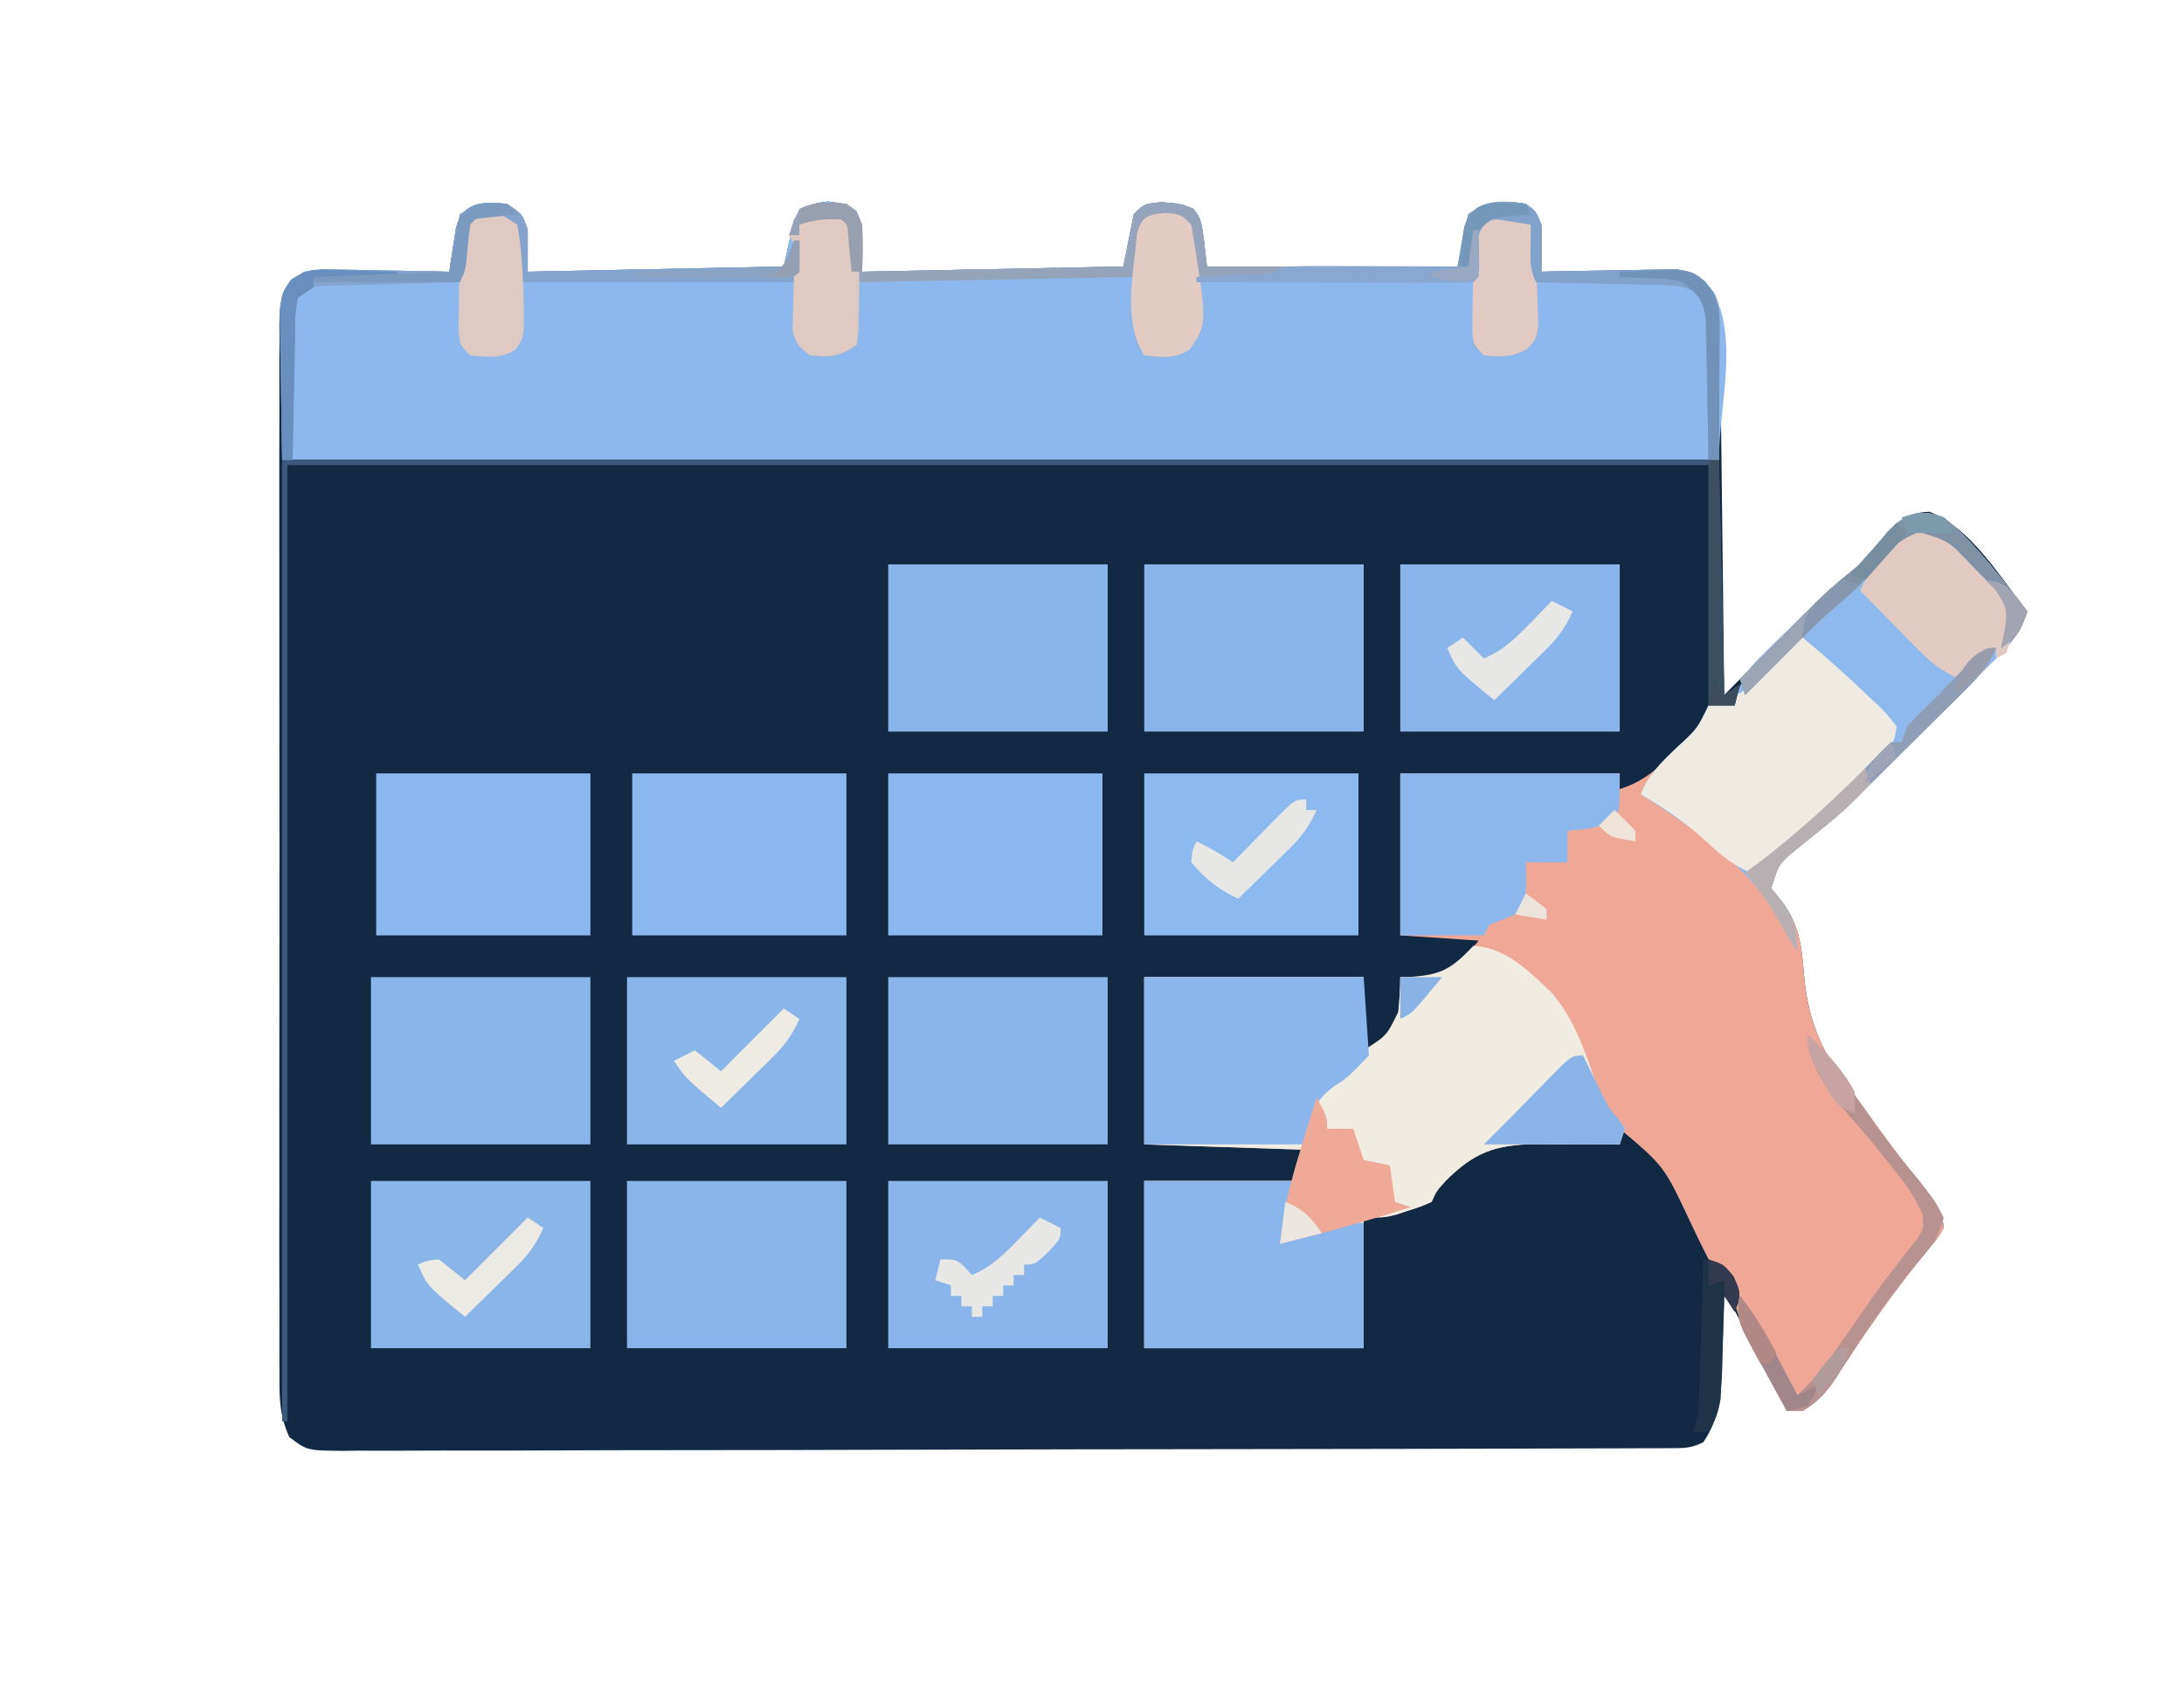 <?xml version="1.0" encoding="UTF-8"?>
<svg version="1.1" xmlns="http://www.w3.org/2000/svg" width="418" height="323">
<path d="M0 0 C3 2 3 2 4 5 C4 7.64 4 10.28 4 13 C20.17 12.67 36.34 12.34 53 12 C53.66 9.03 54.32 6.06 55 3 C58 0 58 0 61.5 -0.438 C65 0 65 0 66.938 1.438 C68 4 68 4 68 13 C84.5 12.67 101 12.34 118 12 C118.66 8.7 119.32 5.4 120 2 C122 0 122 0 125.375 -0.312 C129 0 129 0 131.375 0.938 C133 3 133 3 134 12 C149.84 12 165.68 12 182 12 C182.66 8.7 183.32 5.4 184 2 C187.793 -0.529 190.549 -0.714 195 0 C197 1.438 197 1.438 198 4 C198.068 5.552 198.085 7.107 198.062 8.66 C198.053 9.472 198.044 10.285 198.035 11.121 C198.018 12.051 198.018 12.051 198 13 C199.286 12.969 199.286 12.969 200.599 12.937 C203.789 12.868 206.979 12.818 210.17 12.78 C211.55 12.76 212.929 12.733 214.308 12.698 C216.294 12.65 218.28 12.629 220.266 12.609 C221.46 12.588 222.654 12.567 223.884 12.546 C227.612 13.089 228.715 14.076 231 17 C232.465 19.931 232.179 22.897 232.205 26.112 C232.215 26.844 232.225 27.575 232.235 28.329 C232.267 30.753 232.292 33.177 232.316 35.602 C232.337 37.28 232.358 38.959 232.379 40.638 C232.435 45.06 232.484 49.482 232.532 53.904 C232.582 58.416 232.638 62.927 232.693 67.438 C232.801 76.292 232.902 85.146 233 94 C233.61 93.385 234.22 92.77 234.848 92.136 C237.129 89.838 239.413 87.542 241.698 85.248 C242.683 84.257 243.667 83.266 244.651 82.274 C246.071 80.842 247.494 79.413 248.918 77.984 C249.772 77.126 250.625 76.267 251.505 75.382 C253.902 73.093 256.402 71.054 259 69 C260.826 66.988 262.535 64.909 264.254 62.805 C266.709 60.267 268.764 59.033 272.312 58.938 C280.3 62.095 285.834 71.522 291 78 C289.584 82.506 287.364 84.751 284 88 C283.142 88.858 282.284 89.716 281.4 90.6 C274.6 97.4 267.8 104.2 261 111 C260.133 111.878 259.266 112.757 258.372 113.662 C256.533 115.475 254.716 117.145 252.703 118.754 C252.137 119.216 251.571 119.678 250.988 120.154 C249.818 121.102 248.643 122.045 247.465 122.982 C243.436 126.247 243.436 126.247 242 131 C242.598 131.743 243.196 132.485 243.812 133.25 C247.252 137.573 247.856 142.01 248.246 147.395 C249.116 157.821 252.645 164.015 259 172 C260.383 173.911 261.758 175.828 263.125 177.75 C266.18 181.944 269.361 186.016 272.652 190.027 C274.097 192.142 274.84 193.438 275 196 C273.848 197.973 273.848 197.973 272.062 200.062 C265.407 208.145 259.482 216.639 253.859 225.469 C252.061 227.917 250.604 229.458 248 231 C247.01 231 246.02 231 245 231 C244.672 230.369 244.344 229.738 244.006 229.088 C242.527 226.245 241.045 223.404 239.562 220.562 C239.046 219.569 238.53 218.576 237.998 217.553 C237.505 216.608 237.012 215.664 236.504 214.691 C236.048 213.817 235.593 212.942 235.123 212.041 C234.161 210.068 234.161 210.068 233 209 C232.985 209.635 232.971 210.27 232.956 210.924 C232.881 213.825 232.784 216.725 232.688 219.625 C232.665 220.624 232.642 221.623 232.619 222.652 C232.421 228.106 232.141 232.331 229 237 C226.643 238.178 225.239 238.129 222.611 238.137 C221.219 238.145 221.219 238.145 219.798 238.152 C218.772 238.153 217.746 238.153 216.688 238.154 C215.06 238.16 215.06 238.16 213.4 238.167 C209.739 238.181 206.079 238.187 202.418 238.193 C199.804 238.201 197.19 238.209 194.575 238.218 C186.712 238.242 178.849 238.257 170.987 238.27 C168.767 238.273 166.547 238.277 164.327 238.281 C150.55 238.307 136.774 238.329 122.997 238.341 C119.805 238.344 116.613 238.347 113.421 238.35 C112.628 238.351 111.835 238.352 111.017 238.352 C98.158 238.365 85.299 238.398 72.44 238.44 C59.246 238.482 46.052 238.506 32.858 238.511 C25.446 238.515 18.035 238.526 10.624 238.559 C3.655 238.59 -3.313 238.596 -10.281 238.584 C-12.844 238.584 -15.406 238.592 -17.968 238.609 C-21.457 238.632 -24.945 238.624 -28.434 238.608 C-29.456 238.622 -30.478 238.636 -31.531 238.65 C-38.242 238.574 -38.242 238.574 -41.629 236.01 C-43.473 231.962 -43.556 228.628 -43.508 224.225 C-43.514 223.342 -43.52 222.458 -43.527 221.548 C-43.543 218.588 -43.53 215.628 -43.518 212.668 C-43.523 210.545 -43.53 208.423 -43.539 206.301 C-43.557 200.536 -43.55 194.772 -43.537 189.008 C-43.527 182.98 -43.537 176.952 -43.543 170.924 C-43.55 160.802 -43.541 150.68 -43.521 140.557 C-43.5 128.847 -43.507 117.137 -43.529 105.427 C-43.547 95.379 -43.55 85.332 -43.539 75.284 C-43.533 69.28 -43.532 63.276 -43.545 57.272 C-43.557 51.629 -43.549 45.987 -43.526 40.344 C-43.52 38.27 -43.522 36.196 -43.531 34.123 C-43.542 31.297 -43.528 28.473 -43.508 25.648 C-43.517 24.822 -43.526 23.997 -43.535 23.146 C-43.485 19.553 -43.312 17.426 -41.157 14.488 C-38.169 12.427 -36.091 12.544 -32.484 12.609 C-31.234 12.622 -29.984 12.635 -28.695 12.648 C-26.742 12.699 -26.742 12.699 -24.75 12.75 C-23.433 12.768 -22.115 12.786 -20.758 12.805 C-17.504 12.852 -14.253 12.918 -11 13 C-10.89 12.229 -10.781 11.458 -10.668 10.664 C-10.43 9.16 -10.43 9.16 -10.188 7.625 C-10.037 6.627 -9.886 5.63 -9.73 4.602 C-8.29 -0.529 -4.646 -0.387 0 0 Z " fill="#112943" transform="translate(97,39)"/>
<path d="M0 0 C6.241 4.99 11.051 11.794 16 18 C14.584 22.506 12.364 24.751 9 28 C8.142 28.858 7.284 29.716 6.4 30.6 C-0.4 37.4 -7.2 44.2 -14 51 C-14.867 51.878 -15.734 52.757 -16.628 53.662 C-18.467 55.475 -20.284 57.145 -22.297 58.754 C-22.863 59.216 -23.429 59.678 -24.012 60.154 C-25.182 61.102 -26.357 62.045 -27.535 62.982 C-31.564 66.247 -31.564 66.247 -33 71 C-32.402 71.743 -31.804 72.485 -31.188 73.25 C-27.748 77.573 -27.144 82.01 -26.754 87.395 C-25.884 97.821 -22.355 104.015 -16 112 C-14.617 113.911 -13.242 115.828 -11.875 117.75 C-8.82 121.944 -5.639 126.016 -2.348 130.027 C-0.903 132.142 -0.16 133.438 0 136 C-1.152 137.973 -1.152 137.973 -2.938 140.062 C-9.593 148.145 -15.518 156.639 -21.141 165.469 C-22.939 167.917 -24.396 169.458 -27 171 C-27.99 171 -28.98 171 -30 171 C-31.467 168.317 -32.924 165.629 -34.375 162.938 C-34.788 162.185 -35.2 161.433 -35.625 160.658 C-38.047 156.146 -39.757 151.966 -41 147 C-42.256 143.808 -42.256 143.808 -45 142 C-46.284 139.495 -47.498 136.987 -48.688 134.438 C-53.525 124.158 -53.525 124.158 -62 117 C-62 117.99 -62 118.98 -62 120 C-62.74 119.988 -63.481 119.977 -64.244 119.965 C-67.643 119.935 -71.039 119.967 -74.438 120 C-75.602 119.981 -76.767 119.961 -77.967 119.941 C-85.801 120.074 -89.869 121.478 -95.41 127.09 C-97.053 128.916 -97.053 128.916 -98 131 C-99.926 131.852 -99.926 131.852 -102.312 132.625 C-103.092 132.885 -103.872 133.146 -104.676 133.414 C-107 134 -107 134 -111 134 C-111 142.25 -111 150.5 -111 159 C-124.86 159 -138.72 159 -153 159 C-153 148.44 -153 137.88 -153 127 C-143.43 127 -133.86 127 -124 127 C-123.67 125.02 -123.34 123.04 -123 121 C-137.85 120.505 -137.85 120.505 -153 120 C-153 109.44 -153 98.88 -153 88 C-139.14 88 -125.28 88 -111 88 C-111 92.62 -111 97.24 -111 102 C-106.564 99.196 -106.564 99.196 -104.379 94.664 C-104.15 92.432 -104.01 90.243 -104 88 C-103.42 87.997 -102.84 87.995 -102.242 87.992 C-97.594 87.762 -94.775 87.339 -91.438 83.938 C-90.231 82.483 -90.231 82.483 -89 81 C-93.95 80.67 -98.9 80.34 -104 80 C-104 69.77 -104 59.54 -104 49 C-90.14 49 -76.28 49 -62 49 C-62 49.99 -62 50.98 -62 52 C-57.389 50.578 -54.533 47.956 -51.25 44.562 C-50.756 44.072 -50.263 43.582 -49.754 43.076 C-47.447 40.735 -46.053 39.159 -45 36 C-44.216 35.938 -43.432 35.876 -42.625 35.812 C-41.326 35.41 -41.326 35.41 -40 35 C-39.326 33.336 -38.66 31.669 -38 30 C-36.292 27.935 -36.292 27.935 -34.262 25.934 C-33.155 24.834 -33.155 24.834 -32.025 23.713 C-31.254 22.962 -30.482 22.211 -29.688 21.438 C-28.928 20.683 -28.168 19.928 -27.385 19.15 C-23.726 15.543 -20.026 12.196 -16 9 C-14.174 6.988 -12.465 4.909 -10.746 2.805 C-7.384 -0.67 -4.576 -1.809 0 0 Z " fill="#F0A896" transform="translate(372,99)"/>
<path d="M0 0 C3 2 3 2 4 5 C4 7.64 4 10.28 4 13 C20.17 12.67 36.34 12.34 53 12 C53.66 9.03 54.32 6.06 55 3 C58 0 58 0 61.5 -0.438 C65 0 65 0 66.938 1.438 C68 4 68 4 68 13 C84.5 12.67 101 12.34 118 12 C118.66 8.7 119.32 5.4 120 2 C122 0 122 0 125.375 -0.312 C129 0 129 0 131.375 0.938 C133 3 133 3 134 12 C149.84 12 165.68 12 182 12 C182.66 8.7 183.32 5.4 184 2 C187.793 -0.529 190.549 -0.714 195 0 C197 1.438 197 1.438 198 4 C198.068 5.552 198.085 7.107 198.062 8.66 C198.053 9.472 198.044 10.285 198.035 11.121 C198.018 12.051 198.018 12.051 198 13 C199.286 12.969 199.286 12.969 200.599 12.937 C203.789 12.868 206.979 12.818 210.17 12.78 C211.55 12.76 212.929 12.733 214.308 12.698 C216.294 12.65 218.28 12.629 220.266 12.609 C221.46 12.588 222.654 12.567 223.884 12.546 C227.612 13.089 228.715 14.076 231 17 C235.773 26.545 232 38.328 232 49 C141.25 49 50.5 49 -43 49 C-43 17 -43 17 -39 13 C-35.976 12.546 -35.976 12.546 -32.484 12.609 C-31.234 12.622 -29.984 12.635 -28.695 12.648 C-26.742 12.699 -26.742 12.699 -24.75 12.75 C-23.433 12.768 -22.115 12.786 -20.758 12.805 C-17.504 12.852 -14.253 12.918 -11 13 C-10.89 12.229 -10.781 11.458 -10.668 10.664 C-10.43 9.16 -10.43 9.16 -10.188 7.625 C-10.037 6.627 -9.886 5.63 -9.73 4.602 C-8.29 -0.529 -4.646 -0.387 0 0 Z " fill="#8CB8EE" transform="translate(97,39)"/>
<path d="M0 0 C6.294 0.349 10.617 4.871 15 9 C19.447 14.205 21.479 20.557 23.691 26.949 C24.879 30.108 24.879 30.108 27.215 32.707 C27.804 33.464 28.393 34.22 29 35 C28.67 35.99 28.34 36.98 28 38 C27.26 37.988 26.519 37.977 25.756 37.965 C22.357 37.935 18.961 37.967 15.562 38 C14.398 37.981 13.233 37.961 12.033 37.941 C4.199 38.074 0.131 39.478 -5.41 45.09 C-7.053 46.916 -7.053 46.916 -8 49 C-9.926 49.852 -9.926 49.852 -12.312 50.625 C-13.482 51.016 -13.482 51.016 -14.676 51.414 C-17 52 -17 52 -21 52 C-21 60.25 -21 68.5 -21 77 C-34.86 77 -48.72 77 -63 77 C-63 66.44 -63 55.88 -63 45 C-53.43 45 -43.86 45 -34 45 C-33.67 43.02 -33.34 41.04 -33 39 C-47.85 38.505 -47.85 38.505 -63 38 C-63 27.44 -63 16.88 -63 6 C-49.14 6 -35.28 6 -21 6 C-21 10.62 -21 15.24 -21 20 C-16.564 17.196 -16.564 17.196 -14.379 12.664 C-14.15 10.432 -14.01 8.243 -14 6 C-13.408 5.986 -12.817 5.972 -12.207 5.957 C-6.22 5.596 -4.201 4.434 0 0 Z " fill="#F1ECE2" transform="translate(282,181)"/>
<path d="M0 0 C6.241 4.99 11.051 11.794 16 18 C14.584 22.506 12.364 24.751 9 28 C8.142 28.858 7.284 29.716 6.4 30.6 C-0.4 37.4 -7.2 44.2 -14 51 C-14.867 51.878 -15.734 52.757 -16.628 53.662 C-18.467 55.475 -20.284 57.145 -22.297 58.754 C-22.863 59.216 -23.429 59.678 -24.012 60.154 C-25.182 61.102 -26.357 62.045 -27.535 62.982 C-31.568 66.246 -31.568 66.246 -33 71 C-32.381 71.763 -31.762 72.526 -31.125 73.312 C-28.553 76.566 -28.32 78.925 -28 83 C-30 80 -30 80 -31.438 77 C-37.46 66.506 -48.057 59.402 -58 53 C-56.428 49.129 -53.934 46.796 -50.938 43.938 C-47.17 40.483 -47.17 40.483 -45 36 C-44.216 35.938 -43.432 35.876 -42.625 35.812 C-41.759 35.544 -40.892 35.276 -40 35 C-39.326 33.336 -38.66 31.669 -38 30 C-36.292 27.935 -36.292 27.935 -34.262 25.934 C-33.524 25.201 -32.786 24.468 -32.025 23.713 C-31.254 22.962 -30.482 22.211 -29.688 21.438 C-28.928 20.683 -28.168 19.928 -27.385 19.15 C-23.726 15.543 -20.026 12.196 -16 9 C-14.174 6.988 -12.465 4.909 -10.746 2.805 C-7.384 -0.67 -4.576 -1.809 0 0 Z " fill="#8DB9ED" transform="translate(372,99)"/>
<path d="M0 0 C1.938 1.438 1.938 1.438 3 4 C3 6.97 3 9.94 3 13 C19.5 12.67 36 12.34 53 12 C53.66 8.7 54.32 5.4 55 2 C57 0 57 0 60.375 -0.312 C64 0 64 0 66.375 0.938 C68 3 68 3 69 12 C84.84 12 100.68 12 117 12 C117.66 8.7 118.32 5.4 119 2 C122.793 -0.529 125.549 -0.714 130 0 C132 1.438 132 1.438 133 4 C133.068 5.552 133.085 7.107 133.062 8.66 C133.053 9.472 133.044 10.285 133.035 11.121 C133.018 12.051 133.018 12.051 133 13 C134.286 12.969 134.286 12.969 135.599 12.937 C138.789 12.868 141.979 12.818 145.17 12.78 C146.55 12.76 147.929 12.733 149.308 12.698 C151.294 12.65 153.28 12.629 155.266 12.609 C156.46 12.588 157.654 12.567 158.884 12.546 C162.612 13.089 163.715 14.076 166 17 C167.461 19.922 167.111 22.499 167.098 25.758 C167.096 26.752 167.096 26.752 167.093 27.767 C167.088 29.886 167.075 32.006 167.062 34.125 C167.057 35.561 167.053 36.997 167.049 38.434 C167.038 41.956 167.021 45.478 167 49 C166.34 49 165.68 49 165 49 C164.978 47.66 164.978 47.66 164.956 46.294 C164.895 42.978 164.821 39.663 164.738 36.347 C164.704 34.913 164.676 33.478 164.654 32.044 C164.62 29.98 164.568 27.918 164.512 25.855 C164.486 24.614 164.459 23.373 164.432 22.094 C164.214 19.085 164.214 19.085 162.883 17.104 C160.055 15.446 157.622 15.559 154.363 15.488 C153.065 15.453 151.766 15.417 150.428 15.381 C149.056 15.358 147.684 15.335 146.312 15.312 C144.929 15.279 143.546 15.245 142.162 15.209 C138.775 15.126 135.388 15.057 132 15 C132.046 15.759 132.093 16.519 132.141 17.301 C132.177 18.295 132.213 19.289 132.25 20.312 C132.296 21.299 132.343 22.285 132.391 23.301 C132 26 132 26 130.18 27.836 C127.286 29.381 125.232 29.351 122 29 C121.01 28.01 121.01 28.01 120 27 C120 23.04 120 19.08 120 15 C102.51 15 85.02 15 67 15 C67 18.63 67 22.26 67 26 C64 29 64 29 60.438 29.375 C58.736 29.189 58.736 29.189 57 29 C55 26 55 26 55 14 C37.51 14.33 20.02 14.66 2 15 C2 18.96 2 22.92 2 27 C-1.469 29.313 -2.922 29.425 -7 29 C-9.051 27.455 -9.901 26.599 -10.325 24.039 C-10.303 23.313 -10.281 22.587 -10.258 21.84 C-10.244 21.046 -10.229 20.253 -10.215 19.436 C-10.185 18.611 -10.156 17.787 -10.125 16.938 C-10.082 15.301 -10.042 13.664 -10.008 12.027 C-9.983 11.303 -9.959 10.578 -9.934 9.832 C-9.877 7.901 -9.877 7.901 -11 6 C-10.188 3.438 -10.188 3.438 -9 1 C-5.917 -0.542 -3.391 -0.297 0 0 Z " fill="#95A4BB" transform="translate(162,39)"/>
<path d="M0 0 C13.86 0 27.72 0 42 0 C42 10.56 42 21.12 42 32 C28.14 32 14.28 32 0 32 C0 21.44 0 10.88 0 0 Z " fill="#89B5EA" transform="translate(170,226)"/>
<path d="M0 0 C13.86 0 27.72 0 42 0 C42 10.56 42 21.12 42 32 C28.14 32 14.28 32 0 32 C0 21.44 0 10.88 0 0 Z " fill="#88B4EA" transform="translate(120,226)"/>
<path d="M0 0 C13.86 0 27.72 0 42 0 C42 10.56 42 21.12 42 32 C28.14 32 14.28 32 0 32 C0 21.44 0 10.88 0 0 Z " fill="#89B5E9" transform="translate(71,226)"/>
<path d="M0 0 C13.86 0 27.72 0 42 0 C42 10.56 42 21.12 42 32 C28.14 32 14.28 32 0 32 C0 21.44 0 10.88 0 0 Z " fill="#89B5EA" transform="translate(170,187)"/>
<path d="M0 0 C13.86 0 27.72 0 42 0 C42 10.56 42 21.12 42 32 C28.14 32 14.28 32 0 32 C0 21.44 0 10.88 0 0 Z " fill="#89B5E9" transform="translate(120,187)"/>
<path d="M0 0 C13.86 0 27.72 0 42 0 C42 10.56 42 21.12 42 32 C28.14 32 14.28 32 0 32 C0 21.44 0 10.88 0 0 Z " fill="#89B5EA" transform="translate(71,187)"/>
<path d="M0 0 C13.86 0 27.72 0 42 0 C42 10.56 42 21.12 42 32 C28.14 32 14.28 32 0 32 C0 21.44 0 10.88 0 0 Z " fill="#89B5EA" transform="translate(268,108)"/>
<path d="M0 0 C13.86 0 27.72 0 42 0 C42 10.56 42 21.12 42 32 C28.14 32 14.28 32 0 32 C0 21.44 0 10.88 0 0 Z " fill="#89B5EB" transform="translate(219,108)"/>
<path d="M0 0 C13.86 0 27.72 0 42 0 C42 10.56 42 21.12 42 32 C28.14 32 14.28 32 0 32 C0 21.44 0 10.88 0 0 Z " fill="#88B5EA" transform="translate(170,108)"/>
<path d="M0 0 C13.53 0 27.06 0 41 0 C41 10.23 41 20.46 41 31 C27.47 31 13.94 31 0 31 C0 20.77 0 10.54 0 0 Z " fill="#8CB9EE" transform="translate(219,148)"/>
<path d="M0 0 C13.53 0 27.06 0 41 0 C41 10.23 41 20.46 41 31 C27.47 31 13.94 31 0 31 C0 20.77 0 10.54 0 0 Z " fill="#8BB8EE" transform="translate(170,148)"/>
<path d="M0 0 C13.53 0 27.06 0 41 0 C41 10.23 41 20.46 41 31 C27.47 31 13.94 31 0 31 C0 20.77 0 10.54 0 0 Z " fill="#8BB8EE" transform="translate(121,148)"/>
<path d="M0 0 C13.53 0 27.06 0 41 0 C41 10.23 41 20.46 41 31 C27.47 31 13.94 31 0 31 C0 20.77 0 10.54 0 0 Z " fill="#8BB8EE" transform="translate(72,148)"/>
<path d="M0 0 C13.86 0 27.72 0 42 0 C42.495 7.425 42.495 7.425 43 15 C38.75 19.375 38.75 19.375 36.297 20.898 C32.998 23.575 32.998 23.575 31 32 C20.77 32 10.54 32 0 32 C0 21.44 0 10.88 0 0 Z " fill="#8AB6EC" transform="translate(219,187)"/>
<path d="M0 0 C9.57 0 19.14 0 29 0 C28.01 3.96 27.02 7.92 26 12 C27.898 11.34 29.795 10.68 31.75 10 C35.508 8.693 37.98 8 42 8 C42 15.92 42 23.84 42 32 C28.14 32 14.28 32 0 32 C0 21.44 0 10.88 0 0 Z " fill="#8AB6EB" transform="translate(219,226)"/>
<path d="M0 0 C4.5 3.7 8.799 7.591 13 11.625 C13.505 12.092 14.01 12.559 14.531 13.04 C15.938 14.414 15.938 14.414 18 17 C17.672 20.162 16.572 21.799 14.34 23.988 C13.797 24.527 13.255 25.065 12.696 25.619 C12.115 26.178 11.535 26.737 10.938 27.312 C10.348 27.89 9.758 28.467 9.15 29.062 C3.127 34.923 -2.853 40.533 -10 45 C-13.323 43.54 -15.614 41.667 -18.25 39.188 C-22.263 35.534 -26.315 32.726 -31 30 C-29.428 26.129 -26.934 23.796 -23.938 20.938 C-20.17 17.483 -20.17 17.483 -18 13 C-17.098 12.713 -16.195 12.425 -15.266 12.129 C-11.337 10.771 -9.577 8.951 -6.75 5.938 C-2.142 1.071 -2.142 1.071 0 0 Z " fill="#F0EBE2" transform="translate(345,122)"/>
<path d="M0 0 C13.86 0 27.72 0 42 0 C42 7 42 7 40.938 8.875 C38.079 10.535 35.253 10.693 32 11 C32 12.98 32 14.96 32 17 C29.333 17 26.667 17 24 17 C24.041 18.093 24.082 19.186 24.125 20.312 C24 24 24 24 22 27 C20.342 27.688 18.675 28.356 17 29 C16.67 29.66 16.34 30.32 16 31 C10.72 31 5.44 31 0 31 C0 20.77 0 10.54 0 0 Z " fill="#8BB7ED" transform="translate(268,148)"/>
<path d="M0 0 C90.75 0 181.5 0 275 0 C275.33 14.85 275.66 29.7 276 45 C276.99 44.34 277.98 43.68 279 43 C278.67 44.32 278.34 45.64 278 47 C276.35 47 274.7 47 273 47 C273 31.82 273 16.64 273 1 C183.24 1 93.48 1 1 1 C1 61.39 1 121.78 1 184 C0.67 184 0.34 184 0 184 C0 123.28 0 62.56 0 0 Z " fill="#3B597C" transform="translate(54,88)"/>
<path d="M0 0 C2.956 2.017 5.438 4.508 8 7 C8.621 7.562 9.243 8.124 9.883 8.703 C12.376 11.185 13.895 12.824 14.215 16.406 C14.012 18.738 13.76 20.786 13 23 C12.34 23.33 11.68 23.66 11 24 C11 23.34 11 22.68 11 22 C8.69 23.98 6.38 25.96 4 28 C0.547 26.274 -1.072 25.168 -3.672 22.523 C-4.336 21.853 -5 21.183 -5.684 20.492 C-6.366 19.794 -7.047 19.095 -7.75 18.375 C-8.447 17.669 -9.145 16.962 -9.863 16.234 C-11.58 14.494 -13.292 12.749 -15 11 C-13.592 8.089 -12.124 5.76 -10 3.312 C-9.484 2.711 -8.969 2.109 -8.438 1.488 C-5.593 -1.457 -3.778 -1.092 0 0 Z " fill="#E0CAC2" transform="translate(371,102)"/>
<path d="M0 0 C2 3.75 2 3.75 2 6 C3.65 6 5.3 6 7 6 C7.66 7.98 8.32 9.96 9 12 C11.475 12.495 11.475 12.495 14 13 C14.33 15.31 14.66 17.62 15 20 C15.99 20.33 16.98 20.66 18 21 C9.728 23.628 1.444 25.992 -7 28 C-6.403 21.533 -4.875 15.687 -2.938 9.5 C-2.656 8.582 -2.374 7.664 -2.084 6.719 C-1.395 4.477 -0.7 2.238 0 0 Z " fill="#EEA997" transform="translate(252,210)"/>
<path d="M0 0 C3 2 3 2 4 5 C4 7.64 4 10.28 4 13 C20.17 12.67 36.34 12.34 53 12 C53.66 10.35 54.32 8.7 55 7 C55.33 7 55.66 7 56 7 C56.125 12.75 56.125 12.75 55 15 C37.84 15 20.68 15 3 15 C1.797 12.595 1.899 11.05 1.938 8.375 C1.947 7.558 1.956 6.74 1.965 5.898 C1.976 5.272 1.988 4.645 2 4 C-1.99 3.397 -1.99 3.397 -6 3 C-7.563 4.563 -7.306 6.277 -7.5 8.438 C-7.89 12.781 -7.89 12.781 -9 15 C-10.249 15.03 -10.249 15.03 -11.523 15.06 C-14.615 15.138 -17.706 15.225 -20.798 15.317 C-22.793 15.374 -24.788 15.422 -26.783 15.469 C-28.664 15.527 -28.664 15.527 -30.582 15.586 C-32.318 15.633 -32.318 15.633 -34.089 15.681 C-37.191 15.795 -37.191 15.795 -40 18 C-40.513 21.2 -40.513 21.2 -40.512 24.977 C-40.53 25.662 -40.548 26.347 -40.566 27.053 C-40.62 29.244 -40.654 31.434 -40.688 33.625 C-40.721 35.109 -40.755 36.594 -40.791 38.078 C-40.876 41.719 -40.943 45.359 -41 49 C-41.66 49 -42.32 49 -43 49 C-43.099 44.516 -43.172 40.033 -43.22 35.548 C-43.24 34.023 -43.267 32.498 -43.302 30.974 C-43.35 28.779 -43.373 26.586 -43.391 24.391 C-43.412 23.071 -43.433 21.751 -43.454 20.392 C-43 17 -43 17 -41.383 14.562 C-38.241 12.503 -36.225 12.541 -32.484 12.609 C-31.234 12.622 -29.984 12.635 -28.695 12.648 C-26.742 12.699 -26.742 12.699 -24.75 12.75 C-23.433 12.768 -22.115 12.786 -20.758 12.805 C-17.504 12.852 -14.253 12.918 -11 13 C-10.89 12.229 -10.781 11.458 -10.668 10.664 C-10.43 9.16 -10.43 9.16 -10.188 7.625 C-10.037 6.627 -9.886 5.63 -9.73 4.602 C-8.29 -0.529 -4.646 -0.387 0 0 Z " fill="#84A4CE" transform="translate(97,39)"/>
<path d="M0 0 C4.756 4.756 3.191 15.704 3.328 22.059 C3.22 23.029 3.112 24 3 25 C-0.469 27.313 -1.922 27.425 -6 27 C-8.051 25.455 -8.901 24.599 -9.325 22.039 C-9.303 21.313 -9.281 20.587 -9.258 19.84 C-9.244 19.046 -9.229 18.253 -9.215 17.436 C-9.185 16.611 -9.156 15.787 -9.125 14.938 C-9.082 13.301 -9.042 11.664 -9.008 10.027 C-8.983 9.303 -8.959 8.578 -8.934 7.832 C-8.877 5.901 -8.877 5.901 -10 4 C-9.34 4 -8.68 4 -8 4 C-8 3.34 -8 2.68 -8 2 C-4.776 -0.149 -3.733 -0.383 0 0 Z " fill="#DECAC3" transform="translate(161,41)"/>
<path d="M0 0 C2.562 0.25 2.562 0.25 5.562 2.25 C6.12 5.339 6.418 8.131 6.562 11.25 C6.615 12.365 6.668 13.48 6.723 14.629 C6.955 23.684 6.955 23.684 5.27 26.113 C2.444 27.995 -0.158 27.548 -3.438 27.25 C-5.438 25.25 -5.438 25.25 -5.668 22.309 C-5.41 0.555 -5.41 0.555 0 0 Z " fill="#DFCAC3" transform="translate(93.438,40.75)"/>
<path d="M0 0 C3 0.25 3 0.25 5 2.25 C8.109 21.217 8.109 21.217 4.707 26.109 C1.85 28.018 -0.689 27.611 -4 27.25 C-8.169 20.996 -6.049 11.475 -5.414 4.211 C-4.683 0.748 -3.408 0.284 0 0 Z " fill="#E1CBC2" transform="translate(223,40.75)"/>
<path d="M0 0 C2.562 0.25 2.562 0.25 5.562 2.25 C6.119 5.339 6.414 8.132 6.562 11.25 C6.627 12.365 6.691 13.48 6.758 14.629 C6.796 15.783 6.835 16.936 6.875 18.125 C6.912 19.216 6.95 20.306 6.988 21.43 C6.562 24.25 6.562 24.25 4.738 26.113 C1.847 27.624 -0.222 27.6 -3.438 27.25 C-5.438 25.25 -5.438 25.25 -5.668 22.562 C-5.382 0.552 -5.382 0.552 0 0 Z " fill="#E0CAC3" transform="translate(287.438,40.75)"/>
<path d="M0 0 C0.489 1.013 0.489 1.013 0.988 2.047 C1.644 3.385 1.644 3.385 2.312 4.75 C2.742 5.632 3.171 6.513 3.613 7.422 C4.911 10.025 4.911 10.025 6.73 12.141 C7.149 12.754 7.568 13.368 8 14 C7.67 14.99 7.34 15.98 7 17 C-1.58 17 -10.16 17 -19 17 C-17.35 15.35 -15.7 13.7 -14 12 C-12.984 10.964 -11.969 9.927 -10.957 8.887 C-9.909 7.82 -8.861 6.754 -7.812 5.688 C-7.013 4.863 -7.013 4.863 -6.197 4.021 C-2.226 0 -2.226 0 0 0 Z " fill="#8AB4E7" transform="translate(303,202)"/>
<path d="M0 0 C3.58 3.269 6.096 7.008 8.688 11.062 C12.499 16.92 16.535 22.325 21.09 27.633 C23.002 30.002 24.6 32.295 26 35 C25.214 38.834 23.071 41.25 20.543 44.156 C14.706 51.131 9.737 58.81 4.859 66.469 C3.061 68.917 1.604 70.458 -1 72 C-1.99 72 -2.98 72 -4 72 C-5.517 69.28 -7.011 66.548 -8.5 63.812 C-8.929 63.044 -9.359 62.275 -9.801 61.482 C-13.634 54.394 -13.634 54.394 -13 50 C-10.037 53.627 -7.971 57.62 -5.812 61.75 C-5.444 62.447 -5.076 63.145 -4.697 63.863 C-3.795 65.574 -2.897 67.287 -2 69 C1.918 65.427 4.755 61.274 7.75 56.938 C13.858 48.132 13.858 48.132 16.598 44.613 C17.694 43.196 17.694 43.196 18.812 41.75 C19.781 40.536 19.781 40.536 20.77 39.297 C22.19 37.082 22.19 37.082 21.992 34.602 C20.672 31.141 18.616 28.476 16.312 25.625 C15.859 25.048 15.406 24.472 14.939 23.878 C12.602 20.925 10.202 18.054 7.688 15.25 C3.966 11.009 0 5.768 0 0 Z " fill="#B89290" transform="translate(346,198)"/>
<path d="M0 0 C2 1.438 2 1.438 3 4 C3.068 5.552 3.085 7.107 3.062 8.66 C3.053 9.472 3.044 10.285 3.035 11.121 C3.024 11.741 3.012 12.361 3 13 C4.286 12.969 4.286 12.969 5.599 12.937 C8.789 12.868 11.979 12.818 15.17 12.78 C16.55 12.76 17.929 12.733 19.308 12.698 C21.294 12.65 23.28 12.629 25.266 12.609 C27.057 12.578 27.057 12.578 28.884 12.546 C32.612 13.089 33.715 14.076 36 17 C37.461 19.922 37.111 22.499 37.098 25.758 C37.096 26.421 37.095 27.084 37.093 27.767 C37.088 29.886 37.075 32.006 37.062 34.125 C37.057 35.561 37.053 36.997 37.049 38.434 C37.038 41.956 37.021 45.478 37 49 C36.34 49 35.68 49 35 49 C34.985 48.107 34.971 47.214 34.956 46.294 C34.895 42.978 34.821 39.663 34.738 36.347 C34.704 34.913 34.676 33.478 34.654 32.044 C34.62 29.98 34.568 27.918 34.512 25.855 C34.486 24.614 34.459 23.373 34.432 22.094 C34.214 19.085 34.214 19.085 32.883 17.104 C30.055 15.446 27.622 15.559 24.363 15.488 C23.065 15.453 21.766 15.417 20.428 15.381 C19.056 15.358 17.684 15.335 16.312 15.312 C14.929 15.279 13.546 15.245 12.162 15.209 C8.775 15.126 5.388 15.057 2 15 C0.797 12.595 0.899 11.05 0.938 8.375 C0.947 7.558 0.956 6.74 0.965 5.898 C0.976 5.272 0.988 4.645 1 4 C-0.918 3.691 -0.918 3.691 -2.875 3.375 C-3.594 3.259 -4.314 3.143 -5.055 3.023 C-5.697 3.016 -6.339 3.008 -7 3 C-9.762 5.762 -9.579 8.207 -10 12 C-10.99 12 -11.98 12 -13 12 C-12.745 10.372 -12.47 8.748 -12.188 7.125 C-12.037 6.22 -11.886 5.315 -11.73 4.383 C-10.06 -1.068 -4.758 -0.763 0 0 Z " fill="#81A3CB" transform="translate(292,39)"/>
<path d="M0 0 C6.241 4.99 11.051 11.794 16 18 C14.75 21.653 14.329 22.781 11 25 C11.273 23.811 11.547 22.623 11.828 21.398 C12.302 17.59 12.074 17.112 9.797 13.664 C8.804 12.629 7.787 11.616 6.75 10.625 C6.246 10.106 5.742 9.586 5.223 9.051 C0.984 4.551 0.984 4.551 -4.688 2.812 C-9.107 4.397 -10.964 7.028 -13.918 10.586 C-16.453 13.525 -19.251 15.955 -22.203 18.461 C-24.604 20.517 -26.792 22.738 -29 25 C-30.603 26.606 -32.207 28.21 -33.812 29.812 C-34.603 30.603 -35.393 31.393 -36.207 32.207 C-36.799 32.799 -37.39 33.39 -38 34 C-38.495 32.515 -38.495 32.515 -39 31 C-36.108 28.079 -33.211 25.164 -30.312 22.25 C-29.496 21.425 -28.679 20.6 -27.838 19.75 C-27.042 18.951 -26.246 18.152 -25.426 17.328 C-24.334 16.228 -24.334 16.228 -23.22 15.106 C-20.916 12.92 -18.486 10.974 -16 9 C-14.174 6.988 -12.465 4.909 -10.746 2.805 C-7.384 -0.67 -4.576 -1.809 0 0 Z " fill="#8292A6" transform="translate(372,99)"/>
<path d="M0 0 C-1.568 3.786 -3.936 6.166 -6.832 9.027 C-7.306 9.498 -7.779 9.969 -8.267 10.454 C-9.778 11.953 -11.295 13.445 -12.812 14.938 C-13.821 15.936 -14.83 16.936 -15.838 17.936 C-17.704 19.785 -19.573 21.632 -21.445 23.476 C-23.18 25.191 -24.905 26.916 -26.621 28.65 C-28.462 30.469 -30.28 32.142 -32.297 33.754 C-32.863 34.216 -33.429 34.678 -34.012 35.154 C-35.182 36.102 -36.357 37.045 -37.535 37.982 C-41.568 41.246 -41.568 41.246 -43 46 C-42.381 46.763 -41.763 47.526 -41.125 48.312 C-38.553 51.566 -38.32 53.925 -38 58 C-40 55 -40 55 -41.875 51.625 C-43.643 48.494 -45.67 45.747 -48 43 C-47.524 42.657 -47.049 42.314 -46.559 41.961 C-37.658 35.306 -29.364 27.599 -21.676 19.574 C-20 18 -20 18 -18 18 C-17.67 17.01 -17.34 16.02 -17 15 C-15.376 13.291 -13.702 11.63 -12 10 C-11.14 9.117 -10.28 8.234 -9.395 7.324 C-8.542 6.454 -7.69 5.584 -6.812 4.688 C-5.953 3.804 -5.093 2.921 -4.207 2.012 C-2 0 -2 0 0 0 Z " fill="#B8AFB3" transform="translate(382,124)"/>
<path d="M0 0 C0 0.66 0 1.32 0 2 C0.66 2 1.32 2 2 2 C0.679 4.932 -0.746 6.987 -3.039 9.234 C-3.909 10.095 -3.909 10.095 -4.797 10.973 C-5.4 11.559 -6.003 12.146 -6.625 12.75 C-7.236 13.352 -7.847 13.954 -8.477 14.574 C-9.98 16.054 -11.489 17.528 -13 19 C-16.775 17.238 -19.307 15.231 -22 12 C-21.812 9.688 -21.812 9.688 -21 8 C-18.506 9.204 -16.319 10.454 -14 12 C-13.157 11.134 -12.314 10.268 -11.445 9.375 C-10.339 8.25 -9.232 7.125 -8.125 6 C-7.292 5.141 -7.292 5.141 -6.441 4.266 C-2.227 0 -2.227 0 0 0 Z " fill="#E7E7E5" transform="translate(250,153)"/>
<path d="M0 0 C1.32 0.66 2.64 1.32 4 2 C2.679 4.932 1.254 6.987 -1.039 9.234 C-1.909 10.095 -1.909 10.095 -2.797 10.973 C-3.4 11.559 -4.003 12.146 -4.625 12.75 C-5.236 13.352 -5.847 13.954 -6.477 14.574 C-7.98 16.054 -9.489 17.528 -11 19 C-18.232 13.107 -18.232 13.107 -20 9 C-19.01 8.34 -18.02 7.68 -17 7 C-15.68 8.32 -14.36 9.64 -13 11 C-9.319 9.464 -7.012 7.218 -4.25 4.375 C-3.451 3.558 -2.652 2.74 -1.828 1.898 C-1.225 1.272 -0.622 0.645 0 0 Z " fill="#E7E8E5" transform="translate(297,115)"/>
<path d="M0 0 C1.32 0.66 2.64 1.32 4 2 C4 4 4 4 1.625 6.625 C-1 9 -1 9 -3 9 C-3 9.66 -3 10.32 -3 11 C-3.66 11 -4.32 11 -5 11 C-5 11.66 -5 12.32 -5 13 C-5.66 13 -6.32 13 -7 13 C-7 13.66 -7 14.32 -7 15 C-7.66 15 -8.32 15 -9 15 C-9 15.66 -9 16.32 -9 17 C-9.66 17 -10.32 17 -11 17 C-11 17.66 -11 18.32 -11 19 C-11.66 19 -12.32 19 -13 19 C-13 18.34 -13 17.68 -13 17 C-13.66 17 -14.32 17 -15 17 C-15 16.34 -15 15.68 -15 15 C-15.66 15 -16.32 15 -17 15 C-17 14.34 -17 13.68 -17 13 C-17.99 12.67 -18.98 12.34 -20 12 C-19.67 10.68 -19.34 9.36 -19 8 C-16 8 -16 8 -14.312 9.5 C-13.879 9.995 -13.446 10.49 -13 11 C-9.319 9.464 -7.012 7.218 -4.25 4.375 C-3.451 3.558 -2.652 2.74 -1.828 1.898 C-1.225 1.272 -0.622 0.645 0 0 Z " fill="#E7E8E5" transform="translate(199,233)"/>
<path d="M0 0 C0.99 0.66 1.98 1.32 3 2 C1.679 4.932 0.254 6.987 -2.039 9.234 C-2.909 10.095 -2.909 10.095 -3.797 10.973 C-4.4 11.559 -5.003 12.146 -5.625 12.75 C-6.236 13.352 -6.847 13.954 -7.477 14.574 C-8.98 16.054 -10.489 17.528 -12 19 C-19.232 13.107 -19.232 13.107 -21 9 C-19.312 8.25 -19.312 8.25 -17 8 C-14.525 9.98 -14.525 9.98 -12 12 C-8.04 8.04 -4.08 4.08 0 0 Z " fill="#ECEAE4" transform="translate(101,233)"/>
<path d="M0 0 C0.99 0.66 1.98 1.32 3 2 C1.679 4.932 0.254 6.987 -2.039 9.234 C-2.909 10.095 -2.909 10.095 -3.797 10.973 C-4.4 11.559 -5.003 12.146 -5.625 12.75 C-6.236 13.352 -6.847 13.954 -7.477 14.574 C-8.98 16.054 -10.489 17.528 -12 19 C-18.75 13.375 -18.75 13.375 -21 10 C-19.68 9.34 -18.36 8.68 -17 8 C-14.525 9.98 -14.525 9.98 -12 12 C-8.04 8.04 -4.08 4.08 0 0 Z " fill="#EDEBE4" transform="translate(150,193)"/>
<path d="M0 0 C3.076 0.58 3.793 0.735 5.812 3.312 C7 6 7 6 6.688 8.312 C6.461 8.869 6.234 9.426 6 10 C5.34 9.01 4.68 8.02 4 7 C3.98 7.645 3.96 8.291 3.94 8.956 C3.845 11.888 3.735 14.819 3.625 17.75 C3.579 19.274 3.579 19.274 3.531 20.828 C3.473 22.298 3.473 22.298 3.414 23.797 C3.367 25.148 3.367 25.148 3.319 26.526 C2.989 29.088 2.29 30.781 1 33 C0.01 33 -0.98 33 -2 33 C-1.67 32.01 -1.34 31.02 -1 30 C-0.849 27.717 -0.751 25.431 -0.684 23.145 C-0.663 22.483 -0.642 21.821 -0.621 21.14 C-0.555 19.031 -0.496 16.922 -0.438 14.812 C-0.394 13.381 -0.351 11.949 -0.307 10.518 C-0.2 7.012 -0.098 3.506 0 0 Z " fill="#1E3348" transform="translate(326,241)"/>
<path d="M0 0 C0.33 0 0.66 0 1 0 C1.027 1.479 1.046 2.958 1.062 4.438 C1.074 5.261 1.086 6.085 1.098 6.934 C1 9 1 9 0 10 C-1.657 10.093 -3.319 10.117 -4.979 10.114 C-6.04 10.113 -7.101 10.113 -8.194 10.113 C-9.925 10.106 -9.925 10.106 -11.691 10.098 C-12.866 10.096 -14.041 10.095 -15.252 10.093 C-19.022 10.088 -22.792 10.075 -26.562 10.062 C-29.111 10.057 -31.66 10.053 -34.209 10.049 C-40.473 10.038 -46.736 10.021 -53 10 C-53 9.67 -53 9.34 -53 9 C-51.857 8.939 -50.713 8.879 -49.535 8.816 C-48.044 8.732 -46.553 8.647 -45.062 8.562 C-44.308 8.523 -43.553 8.484 -42.775 8.443 C-39.081 8.56 -39.081 8.56 -36 7 C-33.406 6.911 -30.84 6.885 -28.246 6.902 C-27.471 6.904 -26.695 6.905 -25.896 6.907 C-23.41 6.912 -20.924 6.925 -18.438 6.938 C-16.756 6.943 -15.074 6.947 -13.393 6.951 C-9.262 6.962 -5.131 6.979 -1 7 C-0.67 4.69 -0.34 2.38 0 0 Z " fill="#88A8D2" transform="translate(282,44)"/>
<path d="M0 0 C0.66 0 1.32 0 2 0 C2.33 14.85 2.66 29.7 3 45 C3.99 44.34 4.98 43.68 6 43 C5.67 44.32 5.34 45.64 5 47 C3.35 47 1.7 47 0 47 C0 31.49 0 15.98 0 0 Z " fill="#3B5060" transform="translate(327,88)"/>
<path d="M0 0 C0.799 0.013 1.598 0.026 2.422 0.039 C3.247 0.073 4.072 0.106 4.922 0.141 C5.762 0.159 6.603 0.177 7.469 0.195 C9.537 0.242 11.605 0.314 13.672 0.391 C13.672 0.721 13.672 1.051 13.672 1.391 C8.392 1.391 3.112 1.391 -2.328 1.391 C-2.328 2.051 -2.328 2.711 -2.328 3.391 C-3.318 4.051 -4.308 4.711 -5.328 5.391 C-5.841 8.591 -5.841 8.591 -5.84 12.367 C-5.858 13.052 -5.876 13.738 -5.894 14.444 C-5.948 16.634 -5.982 18.825 -6.016 21.016 C-6.049 22.5 -6.083 23.984 -6.119 25.469 C-6.204 29.109 -6.271 32.75 -6.328 36.391 C-6.988 36.391 -7.648 36.391 -8.328 36.391 C-8.427 31.907 -8.5 27.423 -8.548 22.938 C-8.568 21.414 -8.595 19.889 -8.63 18.364 C-8.679 16.17 -8.701 13.976 -8.719 11.781 C-8.74 10.462 -8.761 9.142 -8.782 7.782 C-8.328 4.391 -8.328 4.391 -6.574 1.953 C-4.083 0.22 -2.991 -0.085 0 0 Z " fill="#688FBE" transform="translate(62.328,51.609)"/>
<path d="M0 0 C2.249 -0.108 4.499 -0.186 6.75 -0.25 C8.003 -0.296 9.256 -0.343 10.547 -0.391 C14 0 14 0 16.391 1.891 C19.261 5.653 19.117 8.043 19.098 12.758 C19.096 13.421 19.095 14.084 19.093 14.767 C19.088 16.886 19.075 19.006 19.062 21.125 C19.057 22.561 19.053 23.997 19.049 25.434 C19.038 28.956 19.021 32.478 19 36 C18.34 36 17.68 36 17 36 C16.991 35.112 16.981 34.224 16.972 33.31 C16.928 30.007 16.866 26.705 16.792 23.402 C16.764 21.975 16.743 20.547 16.729 19.119 C16.708 17.063 16.661 15.009 16.609 12.953 C16.588 11.717 16.567 10.481 16.546 9.208 C15.907 5.452 15.021 4.253 12 2 C8.968 1.306 8.968 1.306 5.75 1.25 C4.672 1.193 3.595 1.137 2.484 1.078 C1.255 1.039 1.255 1.039 0 1 C0 0.67 0 0.34 0 0 Z " fill="#7193B9" transform="translate(310,52)"/>
<path d="M0 0 C0.66 0.66 1.32 1.32 2 2 C-0.051 2.228 -2.102 2.456 -4.152 2.684 C-6.011 2.819 -6.011 2.819 -7 4 C-7.208 5.474 -7.367 6.955 -7.5 8.438 C-7.89 12.781 -7.89 12.781 -9 15 C-18.24 15 -27.48 15 -37 15 C-37 14.67 -37 14.34 -37 14 C-28.42 13.67 -19.84 13.34 -11 13 C-10.34 9.37 -9.68 5.74 -9 2 C-5.548 -0.302 -4.053 -0.345 0 0 Z " fill="#7A9BBF" transform="translate(97,39)"/>
<path d="M0 0 C-1.585 3.863 -4.06 6.289 -7.008 9.203 C-7.493 9.686 -7.979 10.168 -8.479 10.666 C-10.023 12.199 -11.574 13.724 -13.125 15.25 C-14.176 16.291 -15.227 17.333 -16.277 18.375 C-18.846 20.922 -21.421 23.463 -24 26 C-24.33 25.01 -24.66 24.02 -25 23 C-23.377 21.291 -21.707 19.626 -20 18 C-19.34 18 -18.68 18 -18 18 C-17.67 17.01 -17.34 16.02 -17 15 C-15.376 13.291 -13.702 11.63 -12 10 C-11.14 9.117 -10.28 8.234 -9.395 7.324 C-8.116 6.019 -8.116 6.019 -6.812 4.688 C-5.953 3.804 -5.093 2.921 -4.207 2.012 C-2 0 -2 0 0 0 Z " fill="#8F9EB7" transform="translate(382,124)"/>
<path d="M0 0 C0.99 0.33 1.98 0.66 3 1 C2.481 1.447 1.961 1.895 1.426 2.355 C-2.527 5.782 -6.344 9.254 -10 13 C-11.603 14.606 -13.207 16.21 -14.812 17.812 C-15.603 18.603 -16.393 19.393 -17.207 20.207 C-17.799 20.799 -18.39 21.39 -19 22 C-19.33 21.01 -19.66 20.02 -20 19 C-17.046 16.017 -14.086 13.039 -11.125 10.062 C-10.283 9.212 -9.441 8.362 -8.574 7.486 C-7.769 6.677 -6.963 5.869 -6.133 5.035 C-5.389 4.286 -4.646 3.537 -3.879 2.766 C-2 1 -2 1 0 0 Z " fill="#9BA5B3" transform="translate(353,111)"/>
<path d="M0 0 C2.963 3.627 5.029 7.62 7.188 11.75 C7.556 12.447 7.924 13.145 8.303 13.863 C9.205 15.574 10.103 17.287 11 19 C12.32 18.34 13.64 17.68 15 17 C14.25 18.938 14.25 18.938 13 21 C10.922 21.629 10.922 21.629 9 22 C7.483 19.28 5.989 16.548 4.5 13.812 C4.071 13.044 3.641 12.275 3.199 11.482 C-0.634 4.394 -0.634 4.394 0 0 Z " fill="#A2858B" transform="translate(333,248)"/>
<path d="M0 0 C1.938 1.438 1.938 1.438 3 4 C3.229 7.018 3.174 9.98 3 13 C2.34 13 1.68 13 1 13 C0.939 12.362 0.879 11.724 0.816 11.066 C0.733 10.24 0.649 9.414 0.562 8.562 C0.481 7.739 0.4 6.915 0.316 6.066 C0.211 4.013 0.211 4.013 -1 3 C-4.065 2.839 -6.055 3.018 -9 4 C-9.33 4.66 -9.66 5.32 -10 6 C-9.625 3.562 -9.625 3.562 -9 1 C-5.917 -0.542 -3.391 -0.297 0 0 Z " fill="#98A0B0" transform="translate(162,39)"/>
<path d="M0 0 C0.33 0 0.66 0 1 0 C1.043 2 1.041 4 1 6 C0 7 0 7 -2.867 7.114 C-4.119 7.108 -5.371 7.103 -6.66 7.098 C-7.657 7.096 -7.657 7.096 -8.674 7.093 C-10.803 7.088 -12.933 7.075 -15.062 7.062 C-16.503 7.057 -17.944 7.053 -19.385 7.049 C-22.923 7.038 -26.462 7.021 -30 7 C-30 6.67 -30 6.34 -30 6 C-20.76 5.67 -11.52 5.34 -2 5 C-1.34 3.35 -0.68 1.7 0 0 Z " fill="#8BA4C3" transform="translate(152,46)"/>
<path d="M0 0 C1.887 0.062 1.887 0.062 3.812 0.125 C4.143 0.785 4.473 1.445 4.812 2.125 C3.534 2.249 2.255 2.373 0.938 2.5 C-2.535 2.815 -2.535 2.815 -5.188 5.125 C-5.588 7.448 -5.927 9.782 -6.188 12.125 C-7.178 12.125 -8.168 12.125 -9.188 12.125 C-8.932 10.497 -8.658 8.873 -8.375 7.25 C-8.224 6.345 -8.073 5.44 -7.918 4.508 C-6.63 0.308 -3.951 -0.13 0 0 Z " fill="#7498BA" transform="translate(288.188,38.875)"/>
<path d="M0 0 C3.472 3.215 6.757 6.807 9 11 C9 12.32 9 13.64 9 15 C5.08 13.693 4.72 12.213 2.812 8.625 C2.018 7.159 2.018 7.159 1.207 5.664 C0 3 0 3 0 0 Z " fill="#C7A4A3" transform="translate(346,198)"/>
<path d="M0 0 C3.367 1.393 4.986 2.979 7 6 C4.36 6.66 1.72 7.32 -1 8 C-0.67 5.36 -0.34 2.72 0 0 Z " fill="#EBE6E0" transform="translate(246,230)"/>
<path d="M0 0 C2.64 0 5.28 0 8 0 C7.046 1.149 6.086 2.294 5.125 3.438 C4.591 4.076 4.058 4.714 3.508 5.371 C2 7 2 7 0 8 C0 5.36 0 2.72 0 0 Z " fill="#8AB3E5" transform="translate(268,187)"/>
<path d="M0 0 C3.255 0.349 4.019 1.021 6.25 3.562 C6.827 4.367 7.405 5.171 8 6 C6.75 9.653 6.329 10.781 3 13 C3.248 11.783 3.495 10.566 3.75 9.312 C4.226 5.743 4.139 5.215 2.062 2 C1.382 1.34 0.701 0.68 0 0 Z " fill="#A2A4B1" transform="translate(380,111)"/>
<path d="M0 0 C0.66 0.66 1.32 1.32 2 2 C-0.64 4.97 -3.28 7.94 -6 11 C-6.99 10.67 -7.98 10.34 -9 10 C-6.03 6.7 -3.06 3.4 0 0 Z " fill="#768E9F" transform="translate(363,100)"/>
<path d="M0 0 C2.774 3.467 4.959 7.064 7 11 C6.67 11.66 6.34 12.32 6 13 C5.34 13 4.68 13 4 13 C-0.592 4.738 -0.592 4.738 0 0 Z " fill="#B28887" transform="translate(333,248)"/>
<path d="M0 0 C0.99 0.33 1.98 0.66 3 1 C2.457 1.471 1.915 1.941 1.355 2.426 C0.282 3.36 0.282 3.36 -0.812 4.312 C-1.52 4.927 -2.228 5.542 -2.957 6.176 C-4.701 7.733 -6.368 9.327 -8 11 C-7.916 8.145 -7.39 6.438 -5.48 4.297 C-2.002 1.163 -2.002 1.163 0 0 Z " fill="#8897B0" transform="translate(353,111)"/>
<path d="M0 0 C1.376 1.29 2.708 2.627 4 4 C4 4.66 4 5.32 4 6 C-0.75 5.25 -0.75 5.25 -3 3 C-2.01 2.01 -1.02 1.02 0 0 Z " fill="#F0E3DA" transform="translate(309,155)"/>
<path d="M0 0 C0.66 0.99 1.32 1.98 2 3 C-0.97 3 -3.94 3 -7 3 C-7.33 2.01 -7.66 1.02 -8 0 C-4.672 -1.109 -3.301 -1.016 0 0 Z " fill="#7C9CAD" transform="translate(372,99)"/>
<path d="M0 0 C3 1 3 1 4.75 3.312 C6 6 6 6 5.688 8.312 C5.461 8.869 5.234 9.426 5 10 C3 7 3 7 3 4 C2.01 4.33 1.02 4.66 0 5 C0 3.35 0 1.7 0 0 Z " fill="#33394F" transform="translate(327,241)"/>
<path d="M0 0 C-1.583 4.274 -4.506 6.265 -8 9 C-7.539 4.853 -4.484 0 0 0 Z " fill="#989CAA" transform="translate(382,124)"/>
<path d="M0 0 C0.66 0 1.32 0 2 0 C0.688 3.937 -0.919 6.227 -4 9 C-4.33 8.01 -4.66 7.02 -5 6 C-2.688 2.812 -2.688 2.812 0 0 Z " fill="#B29B9D" transform="translate(352,258)"/>
<path d="M0 0 C2 1.375 2 1.375 4 3 C4 3.66 4 4.32 4 5 C1.03 4.505 1.03 4.505 -2 4 C-1.34 2.68 -0.68 1.36 0 0 Z " fill="#EBE3DC" transform="translate(292,171)"/>
<path d="M0 0 C0.33 0 0.66 0 1 0 C1 2.97 1 5.94 1 9 C-2.069 10.534 -4.701 9.55 -8 9 C-8 8.67 -8 8.34 -8 8 C-4.535 7.505 -4.535 7.505 -1 7 C-0.67 4.69 -0.34 2.38 0 0 Z " fill="#99A9C3" transform="translate(282,44)"/>
<path d="M0 0 C0.33 0.99 0.66 1.98 1 3 C-1.97 5.475 -1.97 5.475 -5 8 C-4.458 4.204 -2.799 2.528 0 0 Z " fill="#9FA4B7" transform="translate(362,142)"/>
<path d="M0 0 C0.33 0 0.66 0 1 0 C1.043 2 1.041 4 1 6 C0 7 0 7 -3.062 7.062 C-4.517 7.032 -4.517 7.032 -6 7 C-5.072 6.66 -5.072 6.66 -4.125 6.312 C-1.386 4.621 -0.95 3.008 0 0 Z " fill="#959FB3" transform="translate(152,46)"/>
<path d="M0 0 C0.66 0.99 1.32 1.98 2 3 C2.99 2.34 3.98 1.68 5 1 C4.67 2.32 4.34 3.64 4 5 C2.35 5 0.7 5 -1 5 C-0.67 3.35 -0.34 1.7 0 0 Z " fill="#3D4B5B" transform="translate(328,130)"/>
</svg>
